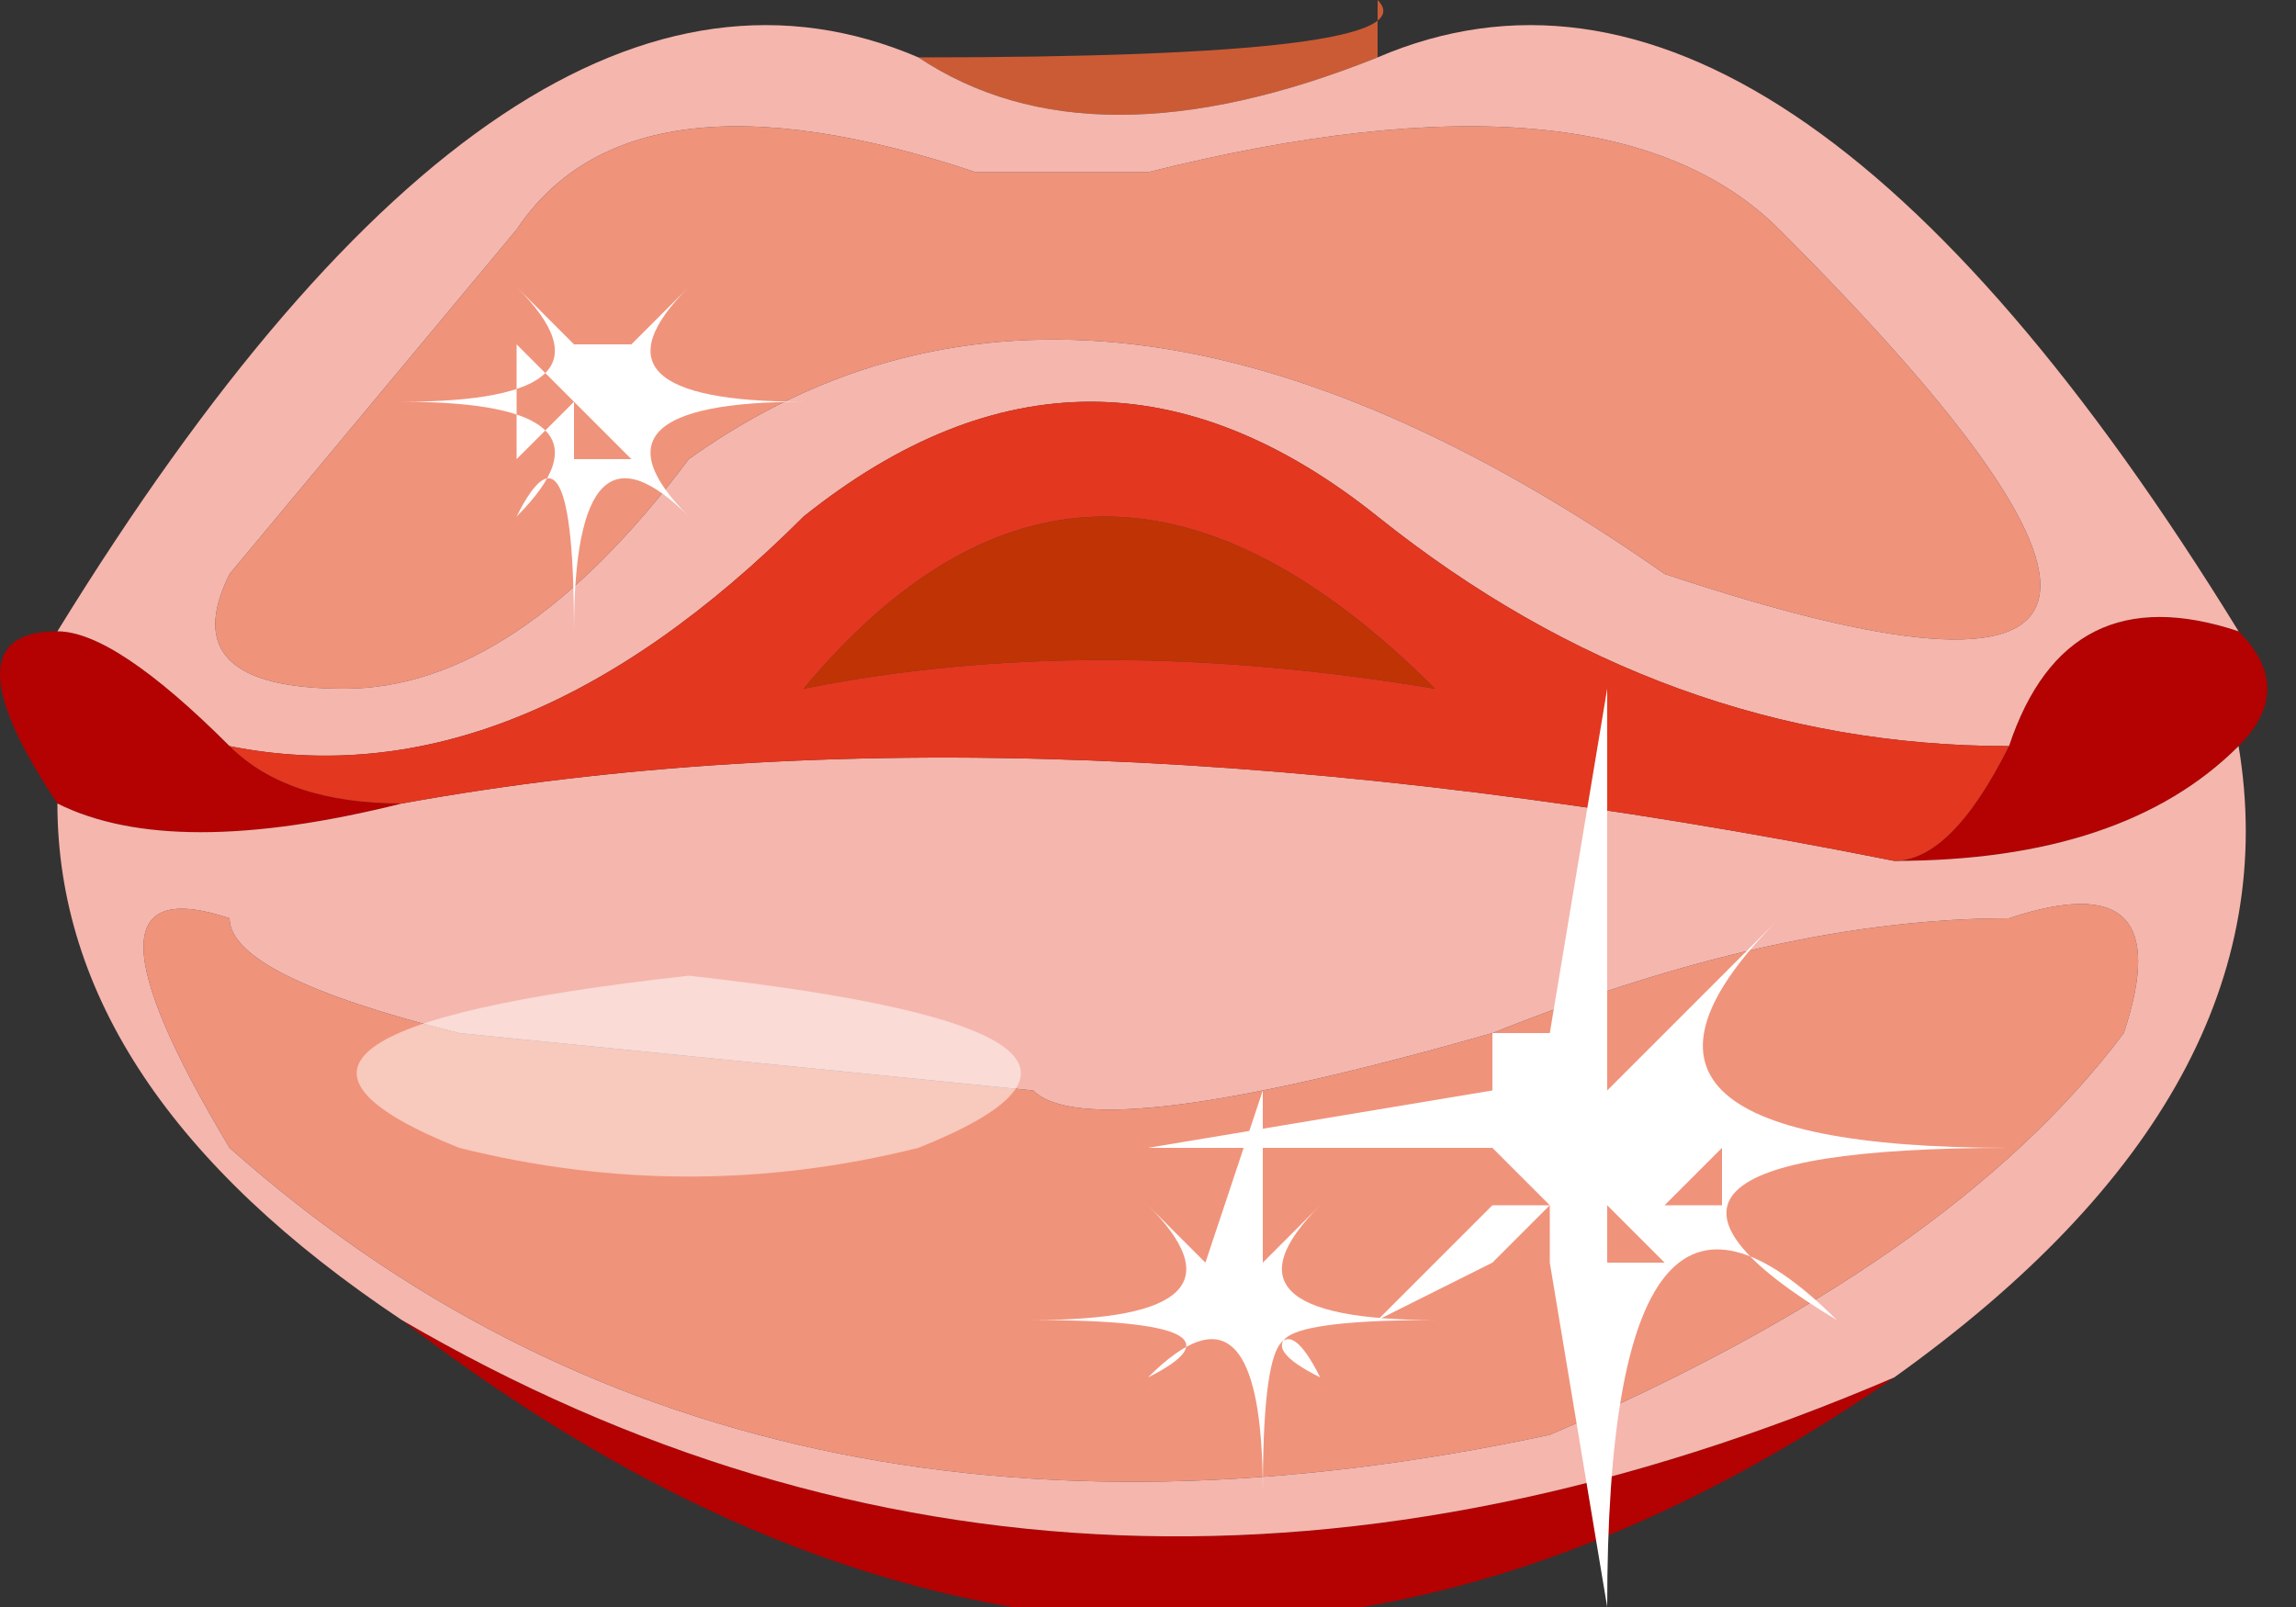 <?xml version="1.0" encoding="UTF-8" standalone="no"?>
<svg xmlns:xlink="http://www.w3.org/1999/xlink" height="1.4px" width="2.0px" xmlns="http://www.w3.org/2000/svg">
  <rect width="100%" height="100%" fill="#333333" stroke="none"/>
  <g transform="matrix(1.0, 0.0, 0.0, 1.0, 0.0, 0.0)">
    <path d="M0.8 0.05 Q1.25 0.05 1.2 0.0 L1.2 0.05 Q0.95 0.15 0.8 0.05" fill="#cb5b35" fill-rule="evenodd" stroke="none"/>
    <path d="M1.25 0.6 Q0.95 0.55 0.7 0.6 0.95 0.3 1.25 0.6" fill="#bf3304" fill-rule="evenodd" stroke="none"/>
    <path d="M1.95 0.55 Q2.0 0.6 1.95 0.65 1.85 0.75 1.65 0.75 1.7 0.75 1.75 0.65 1.8 0.5 1.95 0.55 M1.65 1.2 Q1.0 1.65 0.35 1.15 0.95 1.5 1.65 1.2 M0.05 0.7 Q-0.05 0.55 0.05 0.55 0.1 0.55 0.2 0.65 0.25 0.7 0.35 0.7 0.15 0.75 0.05 0.7" fill="#b40101" fill-rule="evenodd" stroke="none"/>
    <path d="M1.55 0.2 Q2.05 0.7 1.45 0.5 0.95 0.15 0.6 0.4 0.45 0.6 0.3 0.6 0.15 0.6 0.2 0.5 L0.45 0.2 Q0.55 0.05 0.85 0.15 L1.0 0.15 Q1.4 0.05 1.55 0.2 M1.3 0.9 Q1.55 0.8 1.75 0.8 1.9 0.75 1.85 0.9 1.7 1.1 1.35 1.25 0.65 1.4 0.2 1.0 0.05 0.75 0.2 0.8 0.2 0.85 0.4 0.9 L0.9 0.95 Q0.95 1.0 1.3 0.9" fill="#f0937b" fill-rule="evenodd" stroke="none"/>
    <path d="M1.55 0.2 Q1.4 0.05 1.0 0.15 L0.85 0.15 Q0.55 0.05 0.45 0.2 L0.2 0.5 Q0.15 0.6 0.3 0.6 0.45 0.6 0.6 0.4 0.95 0.15 1.45 0.5 2.05 0.7 1.55 0.2 M1.2 0.05 Q1.55 -0.1 1.95 0.55 1.8 0.5 1.75 0.65 1.45 0.65 1.2 0.45 0.95 0.25 0.7 0.45 0.45 0.7 0.2 0.65 0.1 0.55 0.05 0.55 0.45 -0.1 0.8 0.05 0.95 0.15 1.2 0.05 M1.95 0.65 Q2.0 0.95 1.65 1.2 0.95 1.5 0.35 1.15 0.05 0.95 0.05 0.7 0.15 0.75 0.35 0.7 0.9 0.6 1.65 0.75 1.85 0.75 1.95 0.65 M1.3 0.9 Q0.95 1.0 0.9 0.95 L0.4 0.9 Q0.2 0.85 0.2 0.8 0.05 0.75 0.2 1.0 0.65 1.4 1.35 1.25 1.7 1.1 1.85 0.9 1.9 0.75 1.75 0.8 1.55 0.8 1.3 0.9" fill="#f5b6ad" fill-rule="evenodd" stroke="none"/>
    <path d="M1.75 0.65 Q1.7 0.75 1.65 0.75 0.9 0.6 0.35 0.7 0.25 0.7 0.2 0.65 0.45 0.7 0.7 0.45 0.95 0.25 1.2 0.45 1.45 0.65 1.75 0.65 M1.25 0.6 Q0.95 0.3 0.7 0.6 0.95 0.55 1.25 0.6" fill="#e33720" fill-rule="evenodd" stroke="none"/>
    <path d="M1.35 0.9 L1.35 0.9 1.4 0.6 1.4 0.9 1.45 0.9 1.55 0.8 Q1.35 1.0 1.75 1.0 1.35 1.0 1.6 1.15 1.4 0.95 1.4 1.4 L1.35 1.1 1.3 1.1 1.2 1.15 1.3 1.05 1.3 1.0 1.0 1.0 1.3 0.95 1.3 0.9 1.35 0.9 M1.45 1.1 L1.4 1.05 1.4 1.1 1.45 1.1 M1.45 1.05 L1.5 1.05 1.5 1.0 1.45 1.05 M1.4 0.95 L1.45 0.9 1.4 0.9 1.4 0.95 M1.3 0.95 L1.3 0.95 M1.35 1.05 L1.3 1.1 1.35 1.1 1.35 1.05 1.3 1.0 1.3 1.05 1.35 1.05 M1.5 0.95 L1.5 0.95" fill="#ffffff" fill-rule="evenodd" stroke="none"/>
    <path d="M0.5 0.3 L0.5 0.3 0.55 0.3 0.6 0.25 Q0.5 0.35 0.7 0.35 0.5 0.35 0.6 0.45 0.5 0.35 0.5 0.55 0.5 0.35 0.45 0.45 0.55 0.35 0.35 0.35 0.55 0.35 0.45 0.25 L0.5 0.3 0.5 0.3 M0.45 0.3 L0.45 0.35 0.5 0.35 0.45 0.3 M0.5 0.35 L0.5 0.35 0.45 0.35 0.45 0.4 0.5 0.35 0.5 0.4 0.55 0.4 0.5 0.35 M0.55 0.35 L0.55 0.35 0.55 0.35" fill="#ffffff" fill-rule="evenodd" stroke="none"/>
    <path d="M1.05 1.1 L1.1 0.95 1.1 1.1 1.15 1.05 Q1.05 1.15 1.25 1.15 1.05 1.15 1.15 1.2 1.1 1.1 1.1 1.3 1.1 1.1 1.0 1.2 1.1 1.15 0.9 1.15 1.1 1.15 1.0 1.05 L1.05 1.1 M1.1 1.15 L1.1 1.15 M1.05 1.15 L1.05 1.15 M1.15 1.1 L1.15 1.1 M1.15 1.15 L1.15 1.15" fill="#ffffff" fill-rule="evenodd" stroke="none"/>
    <path d="M0.6 0.85 Q1.05 0.9 0.8 1.0 0.6 1.05 0.4 1.0 0.15 0.9 0.6 0.85" fill="#ffffff" fill-opacity="0.502" fill-rule="evenodd" stroke="none"/>
  </g>
</svg>
